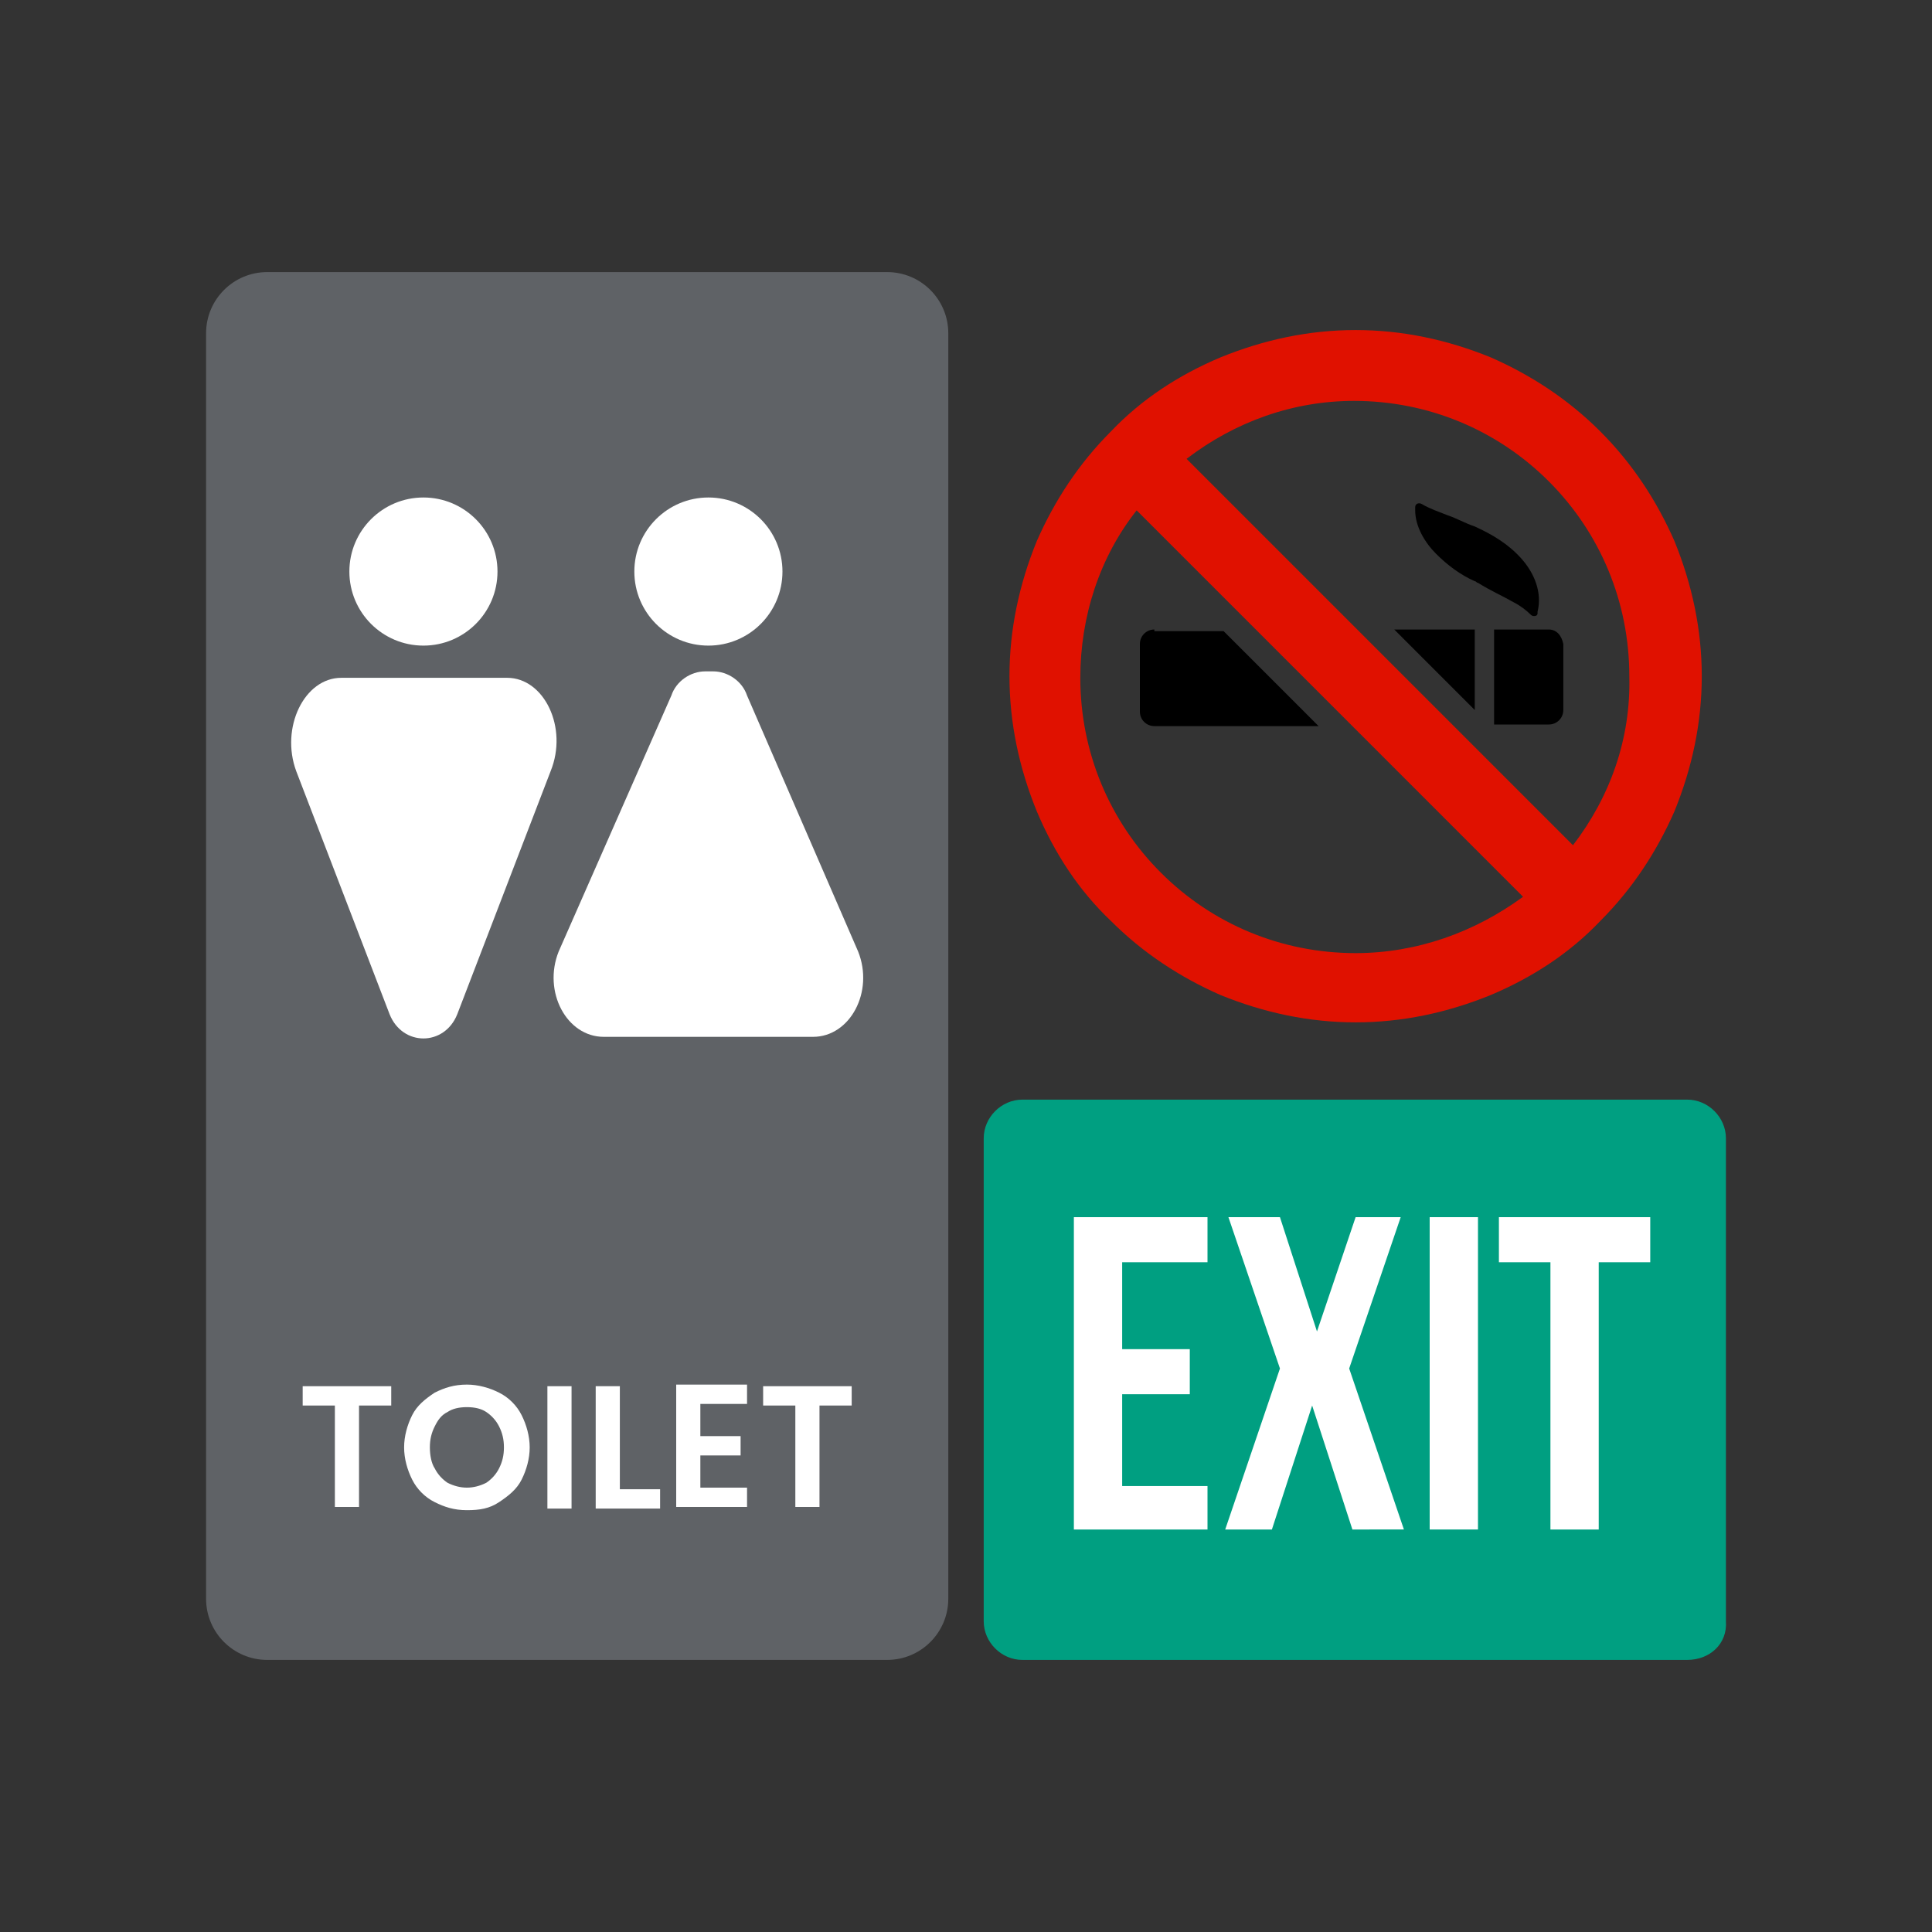 <svg xmlns="http://www.w3.org/2000/svg" xmlns:xlink="http://www.w3.org/1999/xlink" id="Layer_1" x="0px" y="0px" viewBox="0 0 120 120" xml:space="preserve"><rect x="0" y="0" width="120" height="120" fill="#333333" stroke="none"/><g display="none">	<path display="inline" fill="#1773AC" d="M96.4,103.2H23.6c-3.8,0-6.8-3-6.8-6.8V23.6c0-3.8,3-6.8,6.8-6.8h72.7   c3.8,0,6.8,3,6.8,6.8v72.7C103.2,100.1,100.1,103.2,96.4,103.2z"></path>	<path display="inline" fill="none" stroke="#FFFFFF" stroke-width="1.399" stroke-miterlimit="10" d="M95.1,99.1H24.9   c-2.2,0-4-1.8-4-4V24.9c0-2.2,1.8-4,4-4h70.3c2.2,0,4,1.8,4,4v70.3C99.1,97.4,97.3,99.1,95.1,99.1z"></path>	<g display="inline">		<path fill="#F2F0F0" d="M37.5,88V32h26.2c12.2,0,18.8,8.2,18.8,18c0,9.7-6.7,18-18.8,18H49.4V88H37.5z M70.3,50.1    c0-4.7-3.5-7.5-8.2-7.5H49.4v15.1h12.7C66.8,57.6,70.3,54.7,70.3,50.1z"></path>	</g>	<path display="inline" opacity="0.1" d="M103.2,23.6v72.7c0,3.8-3,6.8-6.8,6.8H60V16.8h36.4C100.1,16.8,103.2,19.9,103.2,23.6z"></path></g><g display="none">	<circle display="inline" fill="#E53D0A" cx="60" cy="60" r="45.7"></circle>	<circle display="inline" fill="none" stroke="#FFFFFF" stroke-width="1.445" stroke-miterlimit="10" cx="60" cy="60" r="41.2"></circle>	<g display="inline">		<rect x="31.9" y="51.2" fill="#F2F0F0" width="56.1" height="17.6"></rect>		<rect x="31.9" y="51.2" fill="#F2F0F0" width="28.2" height="17.6"></rect>	</g>	<path display="inline" opacity="0.1" d="M105.7,60c0,25.2-20.4,45.7-45.7,45.7V14.3C85.2,14.3,105.7,34.8,105.7,60z"></path></g><g display="none">	<path display="inline" fill="#007D00" d="M96.4,103.2H23.6c-3.8,0-6.8-3-6.8-6.8V23.6c0-3.8,3-6.8,6.8-6.8h72.7   c3.8,0,6.8,3,6.8,6.8v72.7C103.2,100.1,100.1,103.2,96.4,103.2z"></path>	<path display="inline" fill="none" stroke="#FFFFFF" stroke-width="1.399" stroke-miterlimit="10" d="M95.1,99.1H24.9   c-2.2,0-4-1.8-4-4V24.9c0-2.2,1.8-4,4-4h70.3c2.2,0,4,1.8,4,4v70.3C99.1,97.4,97.3,99.1,95.1,99.1z"></path>	<g display="inline">		<path fill-rule="evenodd" clip-rule="evenodd" fill="#F2F0F0" d="M60.2,50.1c2,0,3.7,1.6,3.7,3.6c0,2-1.6,3.6-3.7,3.6    c-2,0-3.7-1.6-3.7-3.6C56.6,51.7,58.2,50.1,60.2,50.1"></path>		<path fill-rule="evenodd" clip-rule="evenodd" fill="#F2F0F0" d="M56,76.3c3.3,0,6.5,0,9,0c0,0,0.1-3.6,0.1-10.7c1,0,1.3,0,1,0    c0,0,0,3.6,0,10.7c0,0,1.1,0,3.3,0c0.1-6.7,0.1-11.5,0.1-14.4c0-1.8-1.2-3.2-2.8-3.1c0,0-4.4-0.1-12.3-0.1c-1.6,0-3.4,0.7-3.2,3.2    c0,0,0,4.8,0,14.3c1.5,0,2.7,0,3.6,0c0-7,0-10.5,0-10.5c0.5,0,0.9,0,1.1,0C56,72.8,56,76.3,56,76.3"></path>		<path fill-rule="evenodd" clip-rule="evenodd" fill="#F2F0F0" d="M69.8,44.2c2,0,3.7,1.6,3.7,3.6c0,2-1.6,3.6-3.7,3.6    c-2,0-3.7-1.6-3.7-3.6C66.2,45.8,67.8,44.2,69.8,44.2"></path>		<path fill-rule="evenodd" clip-rule="evenodd" fill="#F2F0F0" d="M60.1,41.4c2,0,3.7,1.6,3.7,3.6c0,2-1.6,3.6-3.7,3.6    c-2,0-3.7-1.6-3.7-3.6C56.4,43,58.1,41.4,60.1,41.4"></path>		<path fill-rule="evenodd" clip-rule="evenodd" fill="#F2F0F0" d="M50.4,44.6c2,0,3.7,1.6,3.7,3.6c0,2-1.6,3.6-3.7,3.6    s-3.7-1.6-3.7-3.6C46.7,46.2,48.4,44.6,50.4,44.6"></path>		<path fill-rule="evenodd" clip-rule="evenodd" fill="#F2F0F0" d="M70.7,70.4c0.1-5.7,0-7.4-0.1-8.8c0-2-0.8-3.7-3.3-3.6    c0,0-1.8,0-5.5,0c1.9-1.1,3.1-2.8,2.8-5.2c8,0,11.8,0,11.8,0c2.1,0,3.1,1,3.1,2.7c0,9.9,0,14.8,0,14.8c-2.2,0-3.2,0-3.2,0    c0-7.1,0-10.6,0-10.6c-0.7,0-1.1,0-1.1,0c0,7.1,0,10.6,0,10.6C72.3,70.4,70.7,70.4,70.7,70.4"></path>		<path fill-rule="evenodd" clip-rule="evenodd" fill="#F2F0F0" d="M49.9,70.4c-0.1-5.7,0-7.4,0.1-8.8c0-2,1.2-3.5,3.3-3.6    c0,0,1.8,0,5.5,0c-1.9-1.1-3.2-2.8-3-5.2c-8,0-11.6,0-11.6,0c-2.1,0.1-3.1,1-3.1,2.7c0,9.9,0,14.8,0,14.8c2.2,0,3.2,0,3.2,0    c0-7.1,0-10.6,0-10.6c0.7,0,1.1,0,1.1,0c0,7.1,0,10.6,0,10.6C48.3,70.4,49.9,70.4,49.9,70.4"></path>		<polygon fill-rule="evenodd" clip-rule="evenodd" fill="#F2F0F0" points="79.5,41.1 79.5,31.7 83.4,27.8 83.4,34.5 89.9,28.2     92.7,31 86.4,37.1 92.7,37.1 88.7,41.1   "></polygon>		<polygon fill-rule="evenodd" clip-rule="evenodd" fill="#F2F0F0" points="79.4,78.6 88.7,78.5 92.7,82.4 86,82.5 92.4,88.9     89.6,91.7 83.4,85.5 83.5,91.8 79.4,87.9   "></polygon>		<polygon fill-rule="evenodd" clip-rule="evenodd" fill="#F2F0F0" points="40.6,41 31.2,41.1 27.3,37.2 34,37.1 27.7,30.6     30.5,27.8 36.6,34.1 36.6,27.8 40.6,31.8   "></polygon>		<polygon fill-rule="evenodd" clip-rule="evenodd" fill="#F2F0F0" points="40.6,78.9 40.6,88.3 36.7,92.2 36.7,85.6 30.2,91.9     27.4,89 33.6,82.9 27.4,82.9 31.3,78.9   "></polygon>	</g>	<path display="inline" opacity="0.1" d="M103.2,23.6v72.7c0,3.8-3,6.8-6.8,6.8H60V16.8h36.4C100.1,16.8,103.2,19.9,103.2,23.6z"></path></g><g display="none">	<path display="inline" fill="#FFD000" d="M51.8,104.7L15.3,68.2c-4.5-4.5-4.5-11.9,0-16.4l36.5-36.5c4.5-4.5,11.9-4.5,16.4,0   l36.5,36.5c4.5,4.5,4.5,11.9,0,16.4l-36.5,36.5C63.7,109.2,56.3,109.2,51.8,104.7z"></path>	<path display="inline" fill="none" stroke="#FFFFFF" stroke-width="1.246" stroke-miterlimit="10" d="M60,15.6   c-2.1,0-4.1,0.8-5.6,2.3L17.9,54.4c-3.1,3.1-3.1,8.1,0,11.1l36.5,36.5c1.5,1.5,3.5,2.3,5.6,2.3c2.1,0,4.1-0.8,5.6-2.3l36.5-36.5   c3.1-3.1,3.1-8.1,0-11.1L65.6,17.9C64.1,16.4,62.1,15.6,60,15.6z"></path>	<path display="inline" fill="#383636" d="M66.5,80.1c0,1.9-0.6,3.5-1.9,4.9c-1.3,1.3-2.8,2-4.6,2c-1.8,0-3.4-0.7-4.6-2   c-1.3-1.3-1.9-3-1.9-4.9c0-1.9,0.6-3.5,1.9-4.8c1.3-1.3,2.8-2,4.6-2c1.8,0,3.3,0.7,4.6,2C65.9,76.6,66.5,78.2,66.5,80.1 M58.5,70.4   c-3.9-19.3-5.8-29.7-5.8-31.2c0-1.8,0.8-3.4,2.3-4.5c1.5-1.1,3.2-1.7,5.1-1.7c2.1,0,3.8,0.6,5.2,1.8c1.4,1.2,2.1,2.7,2.1,4.3   c0,1.6-1.9,12-5.8,31.3H58.5z"></path>	<path display="inline" opacity="0.1" d="M104.7,68.2l-36.5,36.5c-2.3,2.3-5.2,3.4-8.2,3.4V11.9c3,0,5.9,1.1,8.2,3.4l36.5,36.5   C109.2,56.3,109.2,63.7,104.7,68.2z"></path></g><g display="none">	<path display="inline" fill="#F4B21E" d="M15.9,99.3c-1.3,0-2.5-0.3-3.6-1c-1-0.6-1.8-1.5-2.4-2.5c-0.6-1-0.9-2.2-0.8-3.4   c0-1.2,0.4-2.5,1.1-3.5l44.1-69.1c1.3-2,3.4-3.1,5.7-3.1c2.3,0,4.5,1.2,5.7,3.1l44.1,69.1c0.7,1.1,1.1,2.3,1.1,3.5   c0,1.2-0.3,2.3-0.8,3.4s-1.4,1.9-2.4,2.5c-1.1,0.7-2.3,1-3.6,1L15.9,99.3L15.9,99.3z"></path>	<g display="inline">		<path fill="#383636" d="M71.2,55.6c0.5-1.3,0.7-2.7,0.7-4.1c0-6.6-5.3-11.9-11.9-11.9c-6.6,0-12,5.3-12,11.9    c0,1.4,0.3,2.8,0.7,4.1c0.2,0.6,0.2,1.2,0,1.8c-0.2,0.5-0.3,1-0.3,1.6c0,2.4,2,4.4,4.4,4.4c0.5,0,0.8,0.3,1,0.7c0,0.1,0,0.2,0,0.3    V67c0,0.5,0.3,1,0.8,1.1c0.8,0.2,3.1,0.5,5.3,0.5c2.2,0,4.5-0.3,5.3-0.5c0.5-0.1,0.8-0.6,0.8-1.1v-2.6c0-0.1,0-0.2,0-0.3    c0.1-0.4,0.5-0.7,1-0.7c2.4,0,4.4-2,4.4-4.4c0-0.6-0.1-1.1-0.3-1.6C71,56.9,71,56.2,71.2,55.6z M54.9,59c-2.1,0-3.8-0.8-3.8-2.7    c0-1.9,1.7-2.2,3.8-2.2c2.1,0,3.8,0.3,3.8,2.2C58.7,58.2,57,59,54.9,59z M61.4,63.2c-0.2,0.2-0.5,0.3-0.8,0.2    c-0.2-0.1-0.4-0.2-0.5-0.3c-0.2,0.1-0.3,0.2-0.5,0.3c-0.3,0.1-0.6,0-0.8-0.2c-0.2-0.3-0.1-0.7,0-1c0.2-0.6,0.6-1.2,0.9-1.7    c0.2-0.3,0.6-0.3,0.8,0c0.4,0.5,0.7,1.1,0.9,1.7C61.5,62.5,61.6,62.9,61.4,63.2z M65.1,59c-2.1,0-3.8-0.8-3.8-2.7    c0-1.9,1.7-2.2,3.8-2.2c2.1,0,3.8,0.3,3.8,2.2C68.9,58.2,67.2,59,65.1,59z"></path>		<g>			<path fill="#383636" d="M75,83.4c-0.3,0.8-1.4,1-2.1,1.4c0,0,0,0,0,0c-0.5,0.3-0.8,0.9-0.8,1.5c0,0,0,0,0,0     c0,0.9,0.3,1.8-0.2,2.5c-0.5,0.7-1.6,0.7-2.2,0.2c-0.7-0.5-1-1.3-1.3-2.1c-0.3-0.8-0.4-2.1-1.7-2.8L60,80.3l-6.7,3.8     c-1.3,0.7-1.4,2-1.7,2.8c-0.3,0.8-0.6,1.6-1.3,2.1c-0.7,0.5-1.8,0.5-2.2-0.2c-0.5-0.7-0.1-1.7-0.2-2.5v0c0-0.6-0.3-1.1-0.8-1.5     c0,0,0,0,0,0c-0.7-0.5-1.8-0.6-2.1-1.4c-0.3-0.8,0.2-1.7,1-2c0.8-0.3,1.6-0.2,2.5,0c0.8,0.2,2,0.7,3.3,0l5.1-2.9l-5.1-2.9     c-1.3-0.7-2.5-0.2-3.3,0c-0.8,0.2-1.7,0.3-2.5,0c-0.8-0.3-1.3-1.3-1-2c0.3-0.8,1.4-1,2.1-1.4c0,0,0,0,0,0     c0.5-0.3,0.8-0.9,0.8-1.5c0,0,0,0,0,0c0-0.9-0.3-1.8,0.2-2.5c0.5-0.7,1.6-0.7,2.2-0.2c0.7,0.5,1,1.3,1.3,2.1     c0.3,0.8,0.4,2.1,1.7,2.8l6.7,3.8l6.7-3.8c1.3-0.7,1.4-2,1.7-2.8c0.3-0.8,0.6-1.6,1.3-2.1c0.7-0.5,1.8-0.5,2.2,0.2     c0.5,0.7,0.1,1.7,0.2,2.5c0,0,0,0,0,0c0,0.6,0.3,1.1,0.8,1.5c0,0,0,0,0,0c0.7,0.5,1.8,0.6,2.1,1.4c0.3,0.8-0.2,1.7-1,2     c-0.8,0.3-1.6,0.2-2.5,0c-0.8-0.2-2-0.7-3.3,0l-5.1,2.9l5.1,2.9c1.3,0.7,2.5,0.2,3.3,0c0.8-0.2,1.7-0.3,2.5,0     C74.8,81.7,75.4,82.6,75,83.4z"></path>		</g>	</g>	<path display="inline" fill="none" stroke="#FFFFFF" stroke-width="0.92" stroke-miterlimit="10" d="M14,89.5l43-67   c1.4-2.2,4.6-2.2,6.1,0l43,67c1.5,2.4-0.2,5.5-3,5.5H17C14.1,95.1,12.4,91.9,14,89.5z"></path>	<path display="inline" opacity="0.1" d="M110.9,92.4c0,1.2-0.3,2.3-0.8,3.4c-0.6,1-1.4,1.9-2.4,2.5c-1.1,0.7-2.3,1-3.6,1H60V16.7   c2.3,0,4.5,1.2,5.7,3.1l44.1,69.1C110.6,90,110.9,91.2,110.9,92.4z"></path></g><g display="none">	<polygon display="inline" fill="#FCC12D" points="77.9,16.9 42.1,16.9 16.9,42.1 16.9,77.9 42.1,103.1 77.9,103.1 103.1,77.9    103.1,42.1  "></polygon>	<polygon display="inline" fill="none" stroke="#FFFFFF" stroke-width="1.399" stroke-miterlimit="10" points="76.5,99.8    43.5,99.8 20.2,76.5 20.2,43.5 43.5,20.2 76.5,20.2 99.8,43.5 99.8,76.5  "></polygon>	<g display="inline">		<path fill="#383636" d="M38.3,58c4.2-1.9,6.9-6.9,6.3-12.2l-1.2-11.3l3.8-0.5l5.4,29.2H38.3V58z"></path>		<path fill="#383636" d="M60,77.5c0,2.4-1.7,4.3-3.8,4.3l-14-1.4c-2.1,0-3.8-1.9-3.8-4.3v-2.9H60V77.5z"></path>		<rect x="38.3" y="66" fill="#383636" width="21.7" height="4.3"></rect>		<polygon fill="#383636" points="60,63.1 55.6,63.1 50.2,33.5 53.6,33 60,48.8 60,63.1   "></polygon>		<polygon fill="#383636" points="66.4,33 69.8,33.5 64.4,63.1 61.8,63.1 61.8,48.4 61,46.3   "></polygon>		<path fill="#383636" d="M81.7,76c0,2.4-1.7,4.3-3.8,4.3l-14,1.4c-1.1,0-2-0.5-2.7-1.3c0.5-0.9,0.7-1.9,0.7-3v-4.3h19.8L81.7,76    L81.7,76z"></path>		<rect x="61.8" y="66" fill="#383636" width="19.8" height="4.3"></rect>		<path fill="#383636" d="M81.7,63.1H67.4l5.4-29.2l3.8,0.5l-1.2,11.3c-0.6,5.3,2.1,10.2,6.3,12.2L81.7,63.1L81.7,63.1z"></path>	</g>	<g display="inline">		<path fill="#383636" d="M56.2,90.6c0.1,0.2,0.2,0.4,0.2,0.6c0,0.2,0,0.4-0.1,0.5c-0.1,0.2-0.2,0.3-0.4,0.4s-0.4,0.1-0.7,0.1h-1.6    v-3.7h1.5c0.3,0,0.5,0,0.7,0.1c0.2,0.1,0.3,0.2,0.4,0.3s0.1,0.3,0.1,0.5c0,0.2-0.1,0.4-0.2,0.5s-0.3,0.2-0.5,0.3    C55.9,90.4,56.1,90.5,56.2,90.6z M54.3,90H55c0.2,0,0.3,0,0.4-0.1s0.1-0.2,0.1-0.3c0-0.1,0-0.3-0.1-0.3c-0.1-0.1-0.2-0.1-0.4-0.1    h-0.7V90z M55.5,91.5c0.1-0.1,0.2-0.2,0.2-0.4c0-0.2-0.1-0.3-0.2-0.4c-0.1-0.1-0.3-0.1-0.4-0.1h-0.7v1h0.8    C55.2,91.6,55.4,91.6,55.5,91.5z"></path>		<path fill="#383636" d="M57.3,88.5c0.2-0.2,0.5-0.3,0.9-0.3c0.3,0,0.5,0,0.7,0.1c0.2,0.1,0.3,0.2,0.4,0.4s0.1,0.3,0.1,0.5    c0,0.2-0.1,0.4-0.2,0.6s-0.3,0.3-0.4,0.3v0c0.2,0.1,0.4,0.2,0.5,0.3s0.2,0.4,0.2,0.6c0,0.2,0,0.4-0.1,0.6    c-0.1,0.2-0.2,0.3-0.4,0.4s-0.4,0.1-0.7,0.1c-0.4,0-0.7-0.1-1-0.3s-0.4-0.5-0.4-0.9h0.7c0,0.2,0.1,0.3,0.2,0.4    c0.1,0.1,0.3,0.2,0.5,0.2c0.2,0,0.3-0.1,0.4-0.2c0.1-0.1,0.1-0.2,0.1-0.4c0-0.2-0.1-0.4-0.2-0.5c-0.1-0.1-0.3-0.1-0.6-0.1h-0.2    v-0.6H58c0.5,0,0.8-0.2,0.8-0.5c0-0.2,0-0.3-0.1-0.4c-0.1-0.1-0.2-0.1-0.4-0.1c-0.2,0-0.3,0-0.4,0.1s-0.1,0.2-0.2,0.3h-0.7    C56.9,89,57.1,88.7,57.3,88.5z"></path>		<path fill="#383636" d="M62.2,87.2l-1.4,6H60l1.4-6H62.2z"></path>		<path fill="#383636" d="M64.9,92.2l-1.4-1.7v1.7h-0.7v-3.7h0.7v1.7l1.4-1.7h0.9l-1.5,1.8l1.6,1.9H64.9z"></path>		<path fill="#383636" d="M66.6,88.5c0.2-0.2,0.5-0.3,0.9-0.3c0.3,0,0.5,0,0.7,0.1c0.2,0.1,0.3,0.2,0.4,0.4s0.1,0.3,0.1,0.5    c0,0.2-0.1,0.4-0.2,0.6s-0.3,0.3-0.4,0.3v0c0.2,0.1,0.4,0.2,0.5,0.3s0.2,0.4,0.2,0.6c0,0.2,0,0.4-0.1,0.6    c-0.1,0.2-0.2,0.3-0.4,0.4s-0.4,0.1-0.7,0.1c-0.4,0-0.7-0.1-1-0.3s-0.4-0.5-0.4-0.9h0.7c0,0.2,0.1,0.3,0.2,0.4    c0.1,0.1,0.3,0.2,0.5,0.2c0.2,0,0.3-0.1,0.4-0.2c0.1-0.1,0.1-0.2,0.1-0.4c0-0.2-0.1-0.4-0.2-0.5c-0.1-0.1-0.3-0.1-0.6-0.1h-0.2    v-0.6h0.2c0.5,0,0.8-0.2,0.8-0.5c0-0.2,0-0.3-0.1-0.4c-0.1-0.1-0.2-0.1-0.4-0.1c-0.2,0-0.3,0-0.4,0.1S67,89.2,67,89.4h-0.7    C66.2,89,66.4,88.7,66.6,88.5z"></path>	</g>	<polygon display="inline" opacity="0.1" points="103.1,42.1 103.1,77.9 77.9,103.1 60,103.1 60,16.9 77.9,16.9  "></polygon></g><g>	<path id="XMLID_10_" fill="#5F6266" d="M55.1,103.1H16.6c-2.1,0-3.8-1.7-3.8-3.8V20.7c0-2.1,1.7-3.8,3.8-3.8h38.5   c2.1,0,3.8,1.7,3.8,3.8v78.6C58.9,101.4,57.2,103.1,55.1,103.1z"></path>	<g>		<g>			<circle fill="#FFFFFF" cx="26.3" cy="35.5" r="4.6"></circle>			<path fill="#FFFFFF" d="M31.5,42.1H21.2c-2.3,0-3.8,3.1-2.8,5.8l5.8,15.1c0.8,2,3.4,2,4.2,0l5.8-15.1     C35.3,45.2,33.8,42.1,31.5,42.1z"></path>		</g>		<g>			<circle fill="#FFFFFF" cx="44" cy="35.5" r="4.6"></circle>			<path fill="#FFFFFF" d="M37.5,64.4h13c2.3,0,3.8-2.8,2.8-5.3l-6.9-15.9c-0.3-0.9-1.2-1.5-2.1-1.5h-0.5c-0.9,0-1.8,0.6-2.1,1.5     l-7,15.9C33.7,61.6,35.2,64.4,37.5,64.4z"></path>		</g>	</g>	<g>		<path fill="#FFFFFF" d="M24.3,86.1v1.2h-2v6.3h-1.5v-6.3h-2v-1.2H24.3z"></path>		<path fill="#FFFFFF" d="M27,93.3c-0.6-0.3-1.1-0.8-1.4-1.4c-0.3-0.6-0.5-1.3-0.5-2c0-0.7,0.2-1.4,0.5-2c0.3-0.6,0.8-1,1.4-1.4    c0.6-0.3,1.2-0.5,2-0.5c0.7,0,1.4,0.2,2,0.5c0.6,0.3,1.1,0.8,1.4,1.4c0.3,0.6,0.5,1.3,0.5,2c0,0.7-0.2,1.4-0.5,2    c-0.3,0.6-0.8,1-1.4,1.4s-1.2,0.5-2,0.5S27.6,93.6,27,93.3z M30.2,92.1c0.3-0.2,0.6-0.5,0.8-0.9c0.2-0.4,0.3-0.8,0.3-1.3    s-0.1-0.9-0.3-1.3c-0.2-0.4-0.5-0.7-0.8-0.9c-0.3-0.2-0.7-0.3-1.2-0.3s-0.9,0.1-1.2,0.3c-0.4,0.2-0.6,0.5-0.8,0.9    c-0.2,0.4-0.3,0.8-0.3,1.3s0.1,1,0.3,1.3c0.2,0.4,0.5,0.7,0.8,0.9c0.4,0.2,0.8,0.3,1.2,0.3S29.8,92.3,30.2,92.1z"></path>		<path fill="#FFFFFF" d="M35.5,86.1v7.6H34v-7.6H35.5z"></path>		<path fill="#FFFFFF" d="M38.5,92.5H41v1.2h-4v-7.6h1.5V92.5z"></path>		<path fill="#FFFFFF" d="M43.5,87.3v1.9H46v1.2h-2.5v2h2.9v1.2H42v-7.6h4.4v1.2H43.5z"></path>		<path fill="#FFFFFF" d="M52.9,86.1v1.2h-2v6.3h-1.5v-6.3h-2v-1.2H52.9z"></path>	</g></g><g>	<path d="M71.7,39.1c-0.5,0-0.9,0.4-0.9,0.9v4.2c0,0.5,0.4,0.9,0.9,0.9h10.2l-5.9-5.9H71.7z"></path>	<polygon points="91.6,44.1 91.6,39.1 86.6,39.1  "></polygon>	<path d="M96.2,39.1h-3.4v5.9h3.4c0.5,0,0.9-0.4,0.9-0.9V40C97,39.5,96.7,39.1,96.2,39.1z"></path>	<path fill="#E01100" d="M99.4,26.8c-2-2-4.3-3.5-6.8-4.6c-2.7-1.1-5.5-1.7-8.4-1.7c-2.9,0-5.7,0.6-8.4,1.7   c-2.6,1.1-4.9,2.6-6.8,4.6c-2,2-3.5,4.3-4.6,6.8c-1.1,2.7-1.7,5.5-1.7,8.4c0,2.9,0.6,5.7,1.7,8.4c1.1,2.6,2.6,4.9,4.6,6.8   c2,2,4.3,3.5,6.8,4.6c2.7,1.1,5.5,1.7,8.4,1.7c2.9,0,5.7-0.6,8.4-1.7c2.6-1.1,4.9-2.6,6.8-4.6c2-2,3.5-4.3,4.6-6.8   c1.1-2.7,1.7-5.5,1.7-8.4c0-2.9-0.6-5.7-1.7-8.4C102.9,31.1,101.4,28.8,99.4,26.8z M84.2,59.2c-4.6,0-8.9-1.8-12.1-5   c-3.2-3.2-5-7.5-5-12.1c0-3.8,1.2-7.5,3.5-10.4l24,24C91.6,57.9,88,59.2,84.2,59.2z M97.7,52.5l-24-24c3-2.3,6.6-3.6,10.4-3.6   c4.6,0,8.9,1.8,12.1,5c3.2,3.2,5,7.5,5,12.1C101.3,45.9,100,49.5,97.7,52.5z"></path>	<path d="M94,37.4c0.4,0.2,0.8,0.5,1.1,0.8c0.1,0.1,0.4,0.1,0.4-0.1c0,0,0-0.1,0-0.1c0.3-1.2-0.2-2.4-1-3.3c-0.8-0.9-1.8-1.5-2.9-2   c-0.6-0.2-1.1-0.5-1.7-0.7c-0.5-0.2-1.1-0.4-1.6-0.7c-0.2-0.1-0.4,0-0.4,0.2c0,0,0,0.1,0,0.2c0,1,0.6,2,1.3,2.7   c0.7,0.7,1.5,1.3,2.4,1.7c0.1,0,0.1,0.1,0.2,0.1C92.6,36.7,93.3,37,94,37.4z"></path></g><g>	<path id="XMLID_2_" fill="#009F81" d="M104.8,103.1H63.5c-1.3,0-2.4-1.1-2.4-2.4v-30c0-1.3,1.1-2.4,2.4-2.4h41.3   c1.3,0,2.4,1.1,2.4,2.4v30C107.3,102.1,106.2,103.1,104.8,103.1z"></path>	<g>		<path fill="#FFFFFF" d="M69.7,83.8h4.2v2.8h-4.2v5.7H75V95h-8.3V75.6H75v2.8h-5.3V83.8z"></path>		<path fill="#FFFFFF" d="M87,75.6L83.8,85l3.4,10H84l-2.5-7.7L79,95h-2.9l3.4-10l-3.2-9.4h3.2l2.3,7.1l2.4-7.1H87z"></path>		<path fill="#FFFFFF" d="M88.8,75.6h3V95h-3V75.6z"></path>		<path fill="#FFFFFF" d="M93.1,75.6h9.4v2.8h-3.2V95h-3V78.4h-3.2V75.6z"></path>	</g></g><g></g><g></g><g></g><g></g><g></g><g></g></svg>